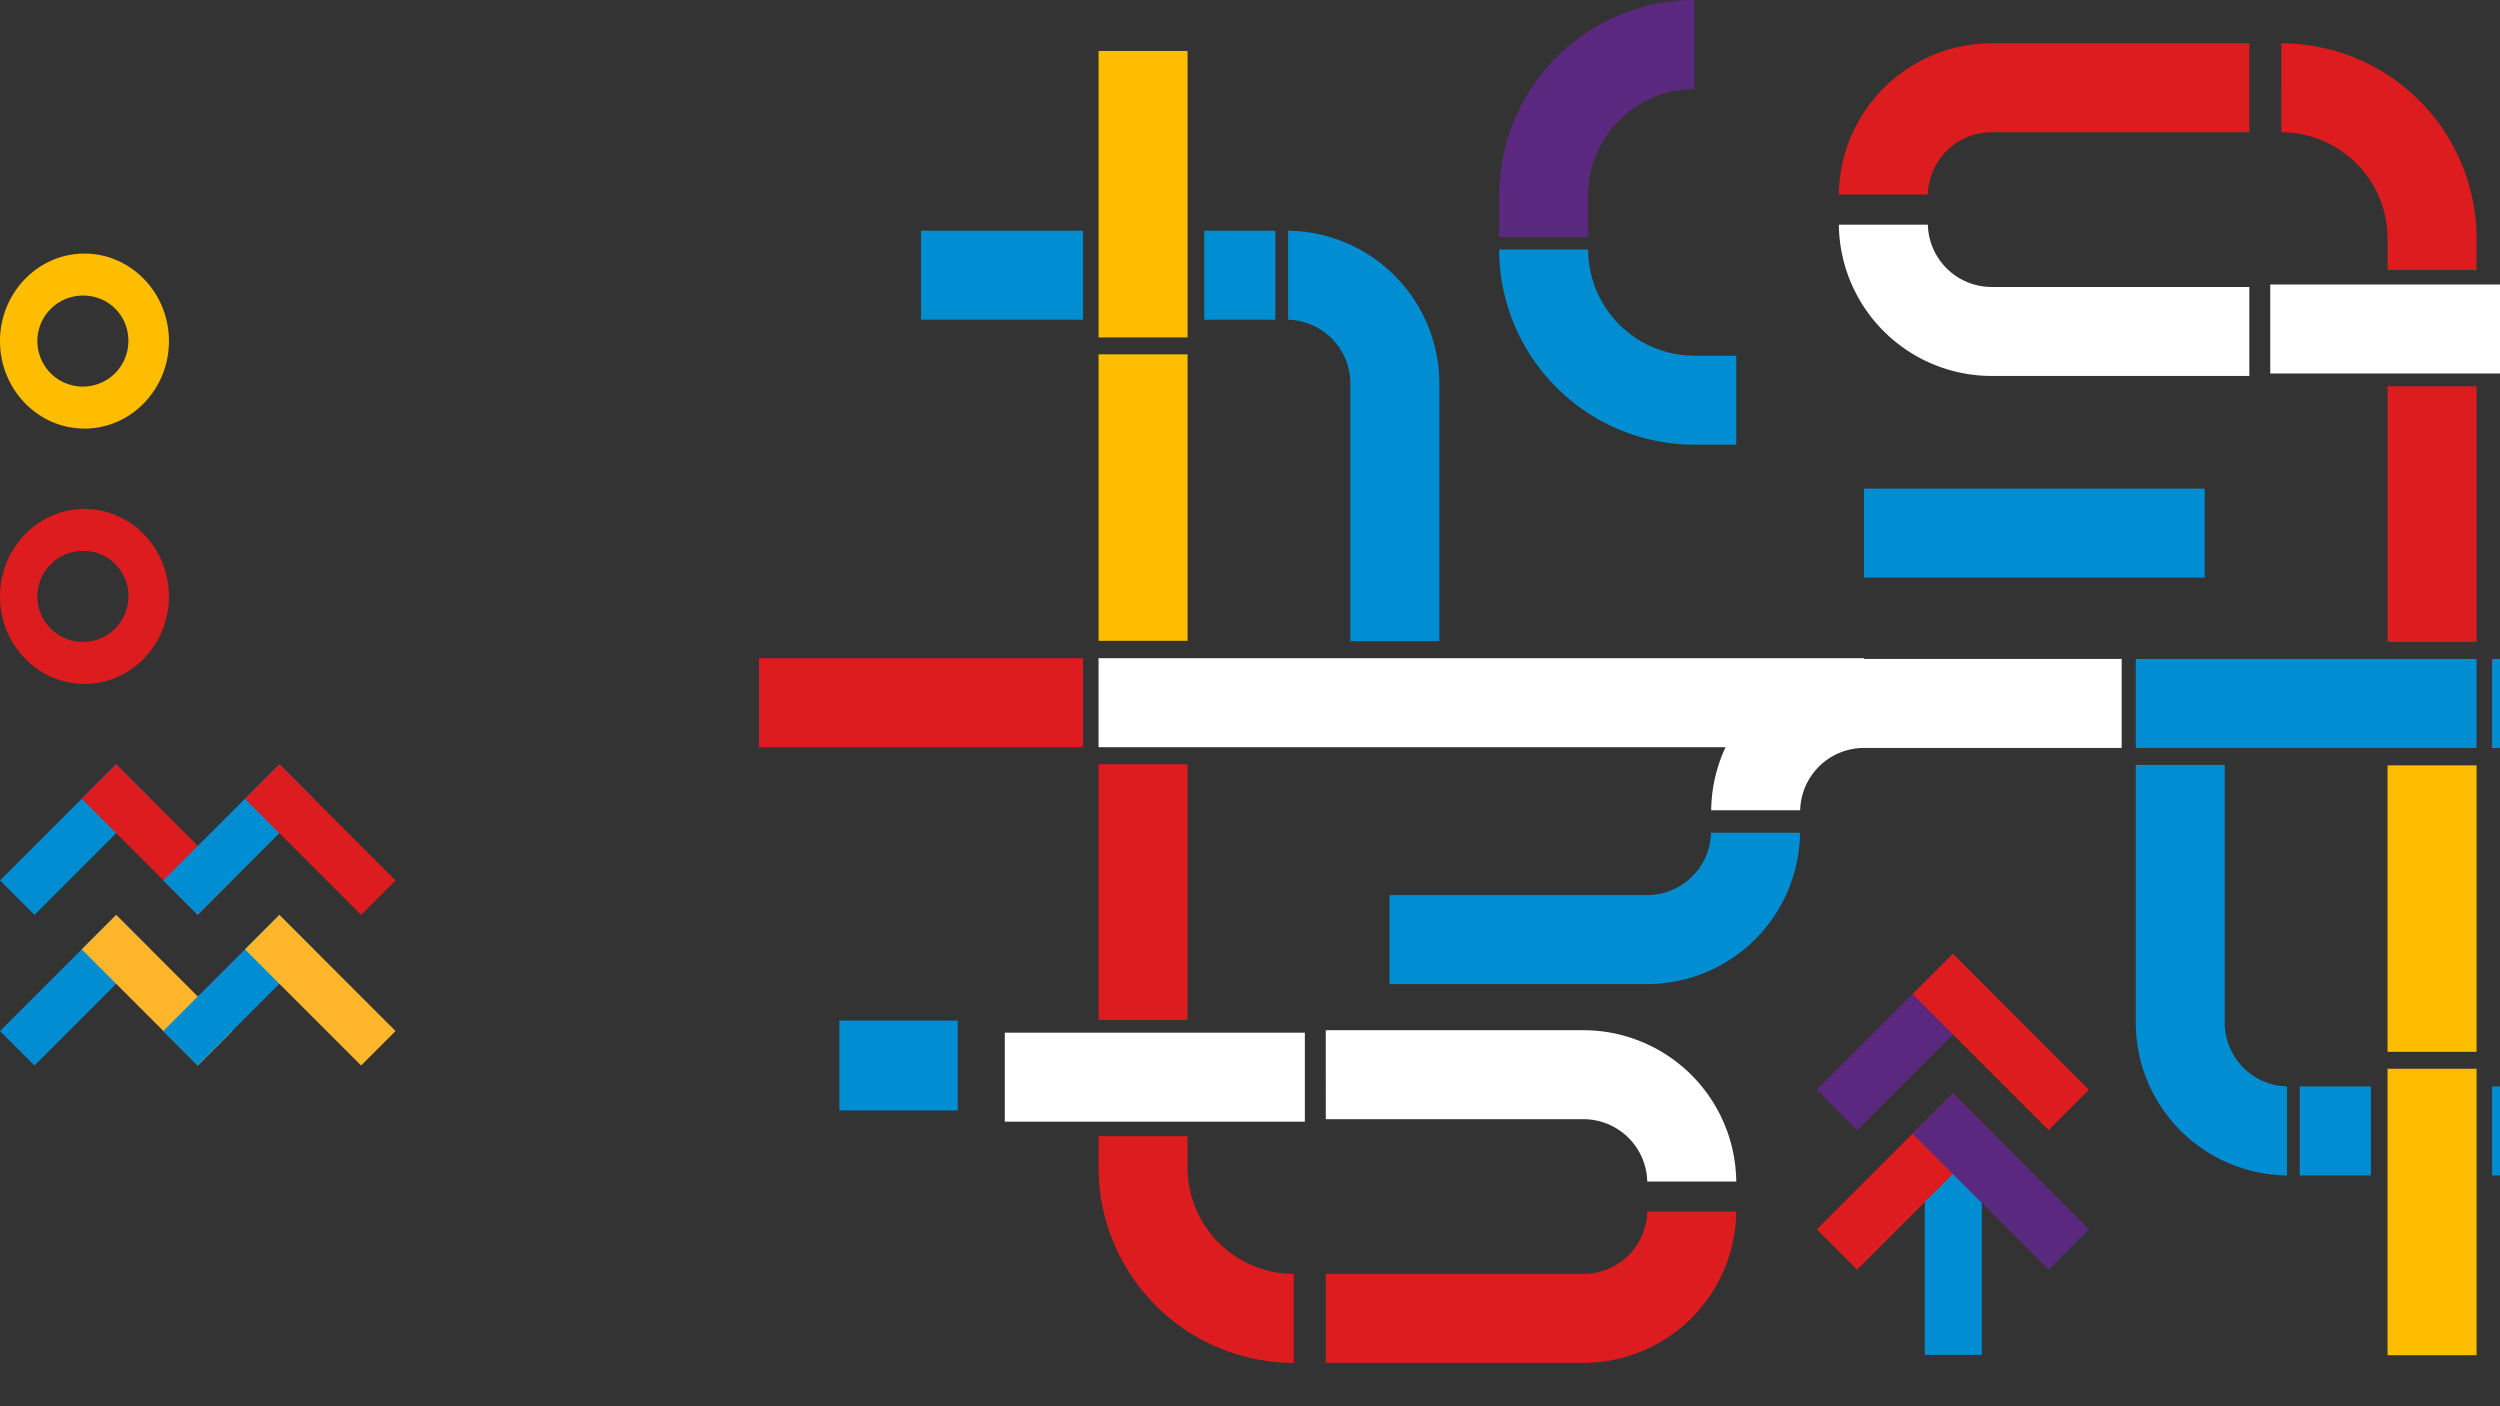<svg xmlns="http://www.w3.org/2000/svg" xmlns:xlink="http://www.w3.org/1999/xlink" width="622.222" height="349.98" viewBox="0 0 622.222 349.98">
  <rect x="0" y="0" width="622.222" height="349.98" fill="#333333" stroke="none"/>
  <defs>
    <clipPath id="clip-path">
      <rect id="Rectangle_4101" data-name="Rectangle 4101" width="196.327" height="339.208" fill="none"/>
    </clipPath>
    <clipPath id="clip-path-2">
      <rect id="Rectangle_4101-2" data-name="Rectangle 4101" width="275" height="339.208" fill="none"/>
    </clipPath>
  </defs>
  <g id="Groupe_6530" data-name="Groupe 6530" transform="translate(-817.778 -238.872)">
    <g id="Groupe_6405" data-name="Groupe 6405" transform="translate(1243.673 249.644)">
      <g id="Groupe_6388" data-name="Groupe 6388" clip-path="url(#clip-path)">
        <path id="Tracé_8816" data-name="Tracé 8816" d="M111.241,0a48.654,48.654,0,0,1,48.6,48.6v7.814h-22.15V48.6A26.479,26.479,0,0,0,111.242,22.15Z" transform="translate(30.651)" fill="#dc1c1e"/>
        <rect id="Rectangle_4093" data-name="Rectangle 4093" width="84.825" height="22.15" transform="translate(105.667 153.233)" fill="#008dd1"/>
        <rect id="Rectangle_4094" data-name="Rectangle 4094" width="17.711" height="22.15" transform="translate(146.482 259.632)" fill="#008dd1"/>
        <rect id="Rectangle_4095" data-name="Rectangle 4095" width="40.325" height="22.15" transform="translate(194.35 259.632)" fill="#008dd1"/>
        <rect id="Rectangle_4096" data-name="Rectangle 4096" width="22.15" height="71.294" transform="translate(168.342 179.718)" fill="#ffbd00"/>
        <rect id="Rectangle_4097" data-name="Rectangle 4097" width="22.15" height="71.294" transform="translate(168.342 255.23)" fill="#ffbd00"/>
        <rect id="Rectangle_4098" data-name="Rectangle 4098" width="22.15" height="63.634" transform="translate(168.342 85.362)" fill="#dc1c1e"/>
        <rect id="Rectangle_4099" data-name="Rectangle 4099" width="80.649" height="22.15" transform="translate(194.351 153.233)" fill="#008dd1"/>
        <rect id="Rectangle_4100" data-name="Rectangle 4100" width="74.678" height="22.15" transform="translate(139.147 60.038)" fill="#fff"/>
        <path id="Tracé_8819" data-name="Tracé 8819" d="M22.15,157.788a15.9,15.9,0,0,1,15.878-15.507h64.135v-22.15H38.028A38.077,38.077,0,0,0,0,157.788Z" transform="translate(0 33.101)" fill="#fff"/>
        <path id="Tracé_8820" data-name="Tracé 8820" d="M120.5,220.831a15.9,15.9,0,0,1-15.507-15.878V140.818H82.841v64.135A38.077,38.077,0,0,0,120.5,242.981Z" transform="translate(22.826 38.801)" fill="#008dd1"/>
        <path id="Tracé_8821" data-name="Tracé 8821" d="M47.06,37.656A15.9,15.9,0,0,1,62.938,22.15h64.135V0H62.938A38.077,38.077,0,0,0,24.91,37.656Z" transform="translate(6.864)" fill="#dc1c1e"/>
        <path id="Tracé_8822" data-name="Tracé 8822" d="M127.073,50.9H62.936A15.9,15.9,0,0,1,47.06,35.391H24.91A38.075,38.075,0,0,0,62.936,73.047h64.137Z" transform="translate(6.864 9.752)" fill="#fff"/>
      </g>
    </g>
    <g id="Groupe_6406" data-name="Groupe 6406" transform="translate(1281.688 666.08) rotate(180)">
      <g id="Groupe_6388-2" data-name="Groupe 6388" transform="translate(0 88)" clip-path="url(#clip-path-2)">
        <path id="Tracé_8816-2" data-name="Tracé 8816" d="M111.241,0a48.654,48.654,0,0,1,48.6,48.6v7.814h-22.15V48.6A26.479,26.479,0,0,0,111.242,22.15Z" transform="translate(30.651)" fill="#dc1c1e"/>
        <path id="Tracé_8817" data-name="Tracé 8817" d="M47.353,278.681a48.654,48.654,0,0,0,48.6-48.6V219.667H73.8v10.416a26.479,26.479,0,0,1-26.448,26.448Z" transform="translate(-5.165 60.527)" fill="#5a287f"/>
        <path id="Tracé_8818" data-name="Tracé 8818" d="M98.2,227.761a48.654,48.654,0,0,0-48.6-48.6H39.188v22.15H49.6A26.479,26.479,0,0,1,76.052,227.76Z" transform="translate(-7.414 49.366)" fill="#008dd1"/>
        <rect id="Rectangle_4093-2" data-name="Rectangle 4093" width="228.088" height="22.15" transform="translate(-37.597 153.233)" fill="#fff"/>
        <rect id="Rectangle_4094-2" data-name="Rectangle 4094" width="17.711" height="22.15" transform="translate(146.482 259.632)" fill="#008dd1"/>
        <rect id="Rectangle_4095-2" data-name="Rectangle 4095" width="40.325" height="22.15" transform="translate(194.35 259.632)" fill="#008dd1"/>
        <rect id="Rectangle_4096-2" data-name="Rectangle 4096" width="22.15" height="71.294" transform="translate(168.342 179.718)" fill="#ffbd00"/>
        <rect id="Rectangle_4097-2" data-name="Rectangle 4097" width="22.15" height="71.294" transform="translate(168.342 255.23)" fill="#ffbd00"/>
        <rect id="Rectangle_4098-2" data-name="Rectangle 4098" width="22.15" height="63.634" transform="translate(168.342 85.362)" fill="#dc1c1e"/>
        <rect id="Rectangle_4099-2" data-name="Rectangle 4099" width="80.649" height="22.15" transform="translate(194.351 153.233)" fill="#dc1c1e"/>
        <rect id="Rectangle_4100-2" data-name="Rectangle 4100" width="74.678" height="22.15" transform="translate(139.147 60.038)" fill="#fff"/>
        <path id="Tracé_8820-2" data-name="Tracé 8820" d="M120.5,220.831a15.9,15.9,0,0,1-15.507-15.878V140.818H82.841v64.135A38.077,38.077,0,0,0,120.5,242.981Z" transform="translate(22.826 38.801)" fill="#008dd1"/>
        <path id="Tracé_8832" data-name="Tracé 8832" d="M120.5,220.831a15.9,15.9,0,0,1-15.507-15.878V140.818H82.841v64.135A38.077,38.077,0,0,0,120.5,242.981Z" transform="translate(258.885 11.445) rotate(90)" fill="#008dd1"/>
        <path id="Tracé_8821-2" data-name="Tracé 8821" d="M47.06,37.656A15.9,15.9,0,0,1,62.938,22.15h64.135V0H62.938A38.077,38.077,0,0,0,24.91,37.656Z" transform="translate(6.864)" fill="#dc1c1e"/>
        <path id="Tracé_8822-2" data-name="Tracé 8822" d="M127.073,50.9H62.936A15.9,15.9,0,0,1,47.06,35.391H24.91A38.075,38.075,0,0,0,62.936,73.047h64.137Z" transform="translate(6.864 9.752)" fill="#fff"/>
      </g>
    </g>
    <rect id="Rectangle_4126" data-name="Rectangle 4126" width="22.365" height="29.45" transform="translate(1056.139 492.881) rotate(90)" fill="#008dd1"/>
    <path id="Tracé_8887" data-name="Tracé 8887" d="M1048.576,699.614c-11.592,0-21.023-9.769-21.023-21.777s9.432-21.778,21.023-21.778,21.022,9.77,21.022,21.778S1060.168,699.614,1048.576,699.614Zm0-33.094a11.324,11.324,0,1,0,10.925,11.317A11.139,11.139,0,0,0,1048.576,666.52Z" transform="translate(-209.774 -354.073)" fill="#ffbd00"/>
    <path id="Tracé_8888" data-name="Tracé 8888" d="M1048.576,699.614c-11.592,0-21.023-9.769-21.023-21.777s9.432-21.778,21.023-21.778,21.022,9.77,21.022,21.778S1060.168,699.614,1048.576,699.614Zm0-33.094a11.324,11.324,0,1,0,10.925,11.317A11.139,11.139,0,0,0,1048.576,666.52Z" transform="translate(-209.774 -290.518)" fill="#dc1c1e"/>
    <g id="Groupe_6430" data-name="Groupe 6430" transform="translate(817.779 429.097)">
      <rect id="Rectangle_4132" data-name="Rectangle 4132" width="40.884" height="12.125" transform="translate(0 28.909) rotate(-45)" fill="#008dd1"/>
      <rect id="Rectangle_4133" data-name="Rectangle 4133" width="12.125" height="40.884" transform="translate(20.342 8.574) rotate(-45)" fill="#dc1c1e"/>
      <rect id="Rectangle_4134" data-name="Rectangle 4134" width="40.883" height="12.125" transform="translate(40.618 28.909) rotate(-45)" fill="#008dd1"/>
      <rect id="Rectangle_4135" data-name="Rectangle 4135" width="12.125" height="40.883" transform="translate(60.96 8.574) rotate(-45)" fill="#dc1c1e"/>
      <rect id="Rectangle_4136" data-name="Rectangle 4136" width="40.883" height="12.125" transform="translate(0 66.392) rotate(-45)" fill="#008dd1"/>
      <rect id="Rectangle_4137" data-name="Rectangle 4137" width="12.125" height="40.883" transform="translate(20.342 46.058) rotate(-45)" fill="#ffb62b"/>
      <rect id="Rectangle_4138" data-name="Rectangle 4138" width="40.883" height="12.125" transform="translate(40.618 66.392) rotate(-45)" fill="#008dd1"/>
      <rect id="Rectangle_4139" data-name="Rectangle 4139" width="12.125" height="40.883" transform="translate(60.96 46.058) rotate(-45)" fill="#ffb62b"/>
    </g>
    <g id="Groupe_6429" data-name="Groupe 6429" transform="translate(1269.95 476.244)">
      <rect id="Rectangle_4140" data-name="Rectangle 4140" width="14.206" height="47.896" transform="translate(26.881 51.94)" fill="#008dd1"/>
      <rect id="Rectangle_4141" data-name="Rectangle 4141" width="47.896" height="14.206" transform="matrix(0.707, -0.707, 0.707, 0.707, -0.001, 68.605)" fill="#dc1c1e"/>
      <rect id="Rectangle_4142" data-name="Rectangle 4142" width="14.206" height="47.896" transform="translate(23.835 44.784) rotate(-44.999)" fill="#5a287f"/>
      <rect id="Rectangle_4143" data-name="Rectangle 4143" width="47.897" height="14.206" transform="translate(0 33.868) rotate(-45)" fill="#5a287f"/>
      <rect id="Rectangle_4144" data-name="Rectangle 4144" width="14.206" height="47.896" transform="translate(23.834 10.045) rotate(-45)" fill="#dc1c1e"/>
    </g>
    <rect id="Rectangle_4145" data-name="Rectangle 4145" width="84.825" height="22.15" transform="translate(1281.688 360.48)" fill="#008dd1"/>
  </g>
</svg>
